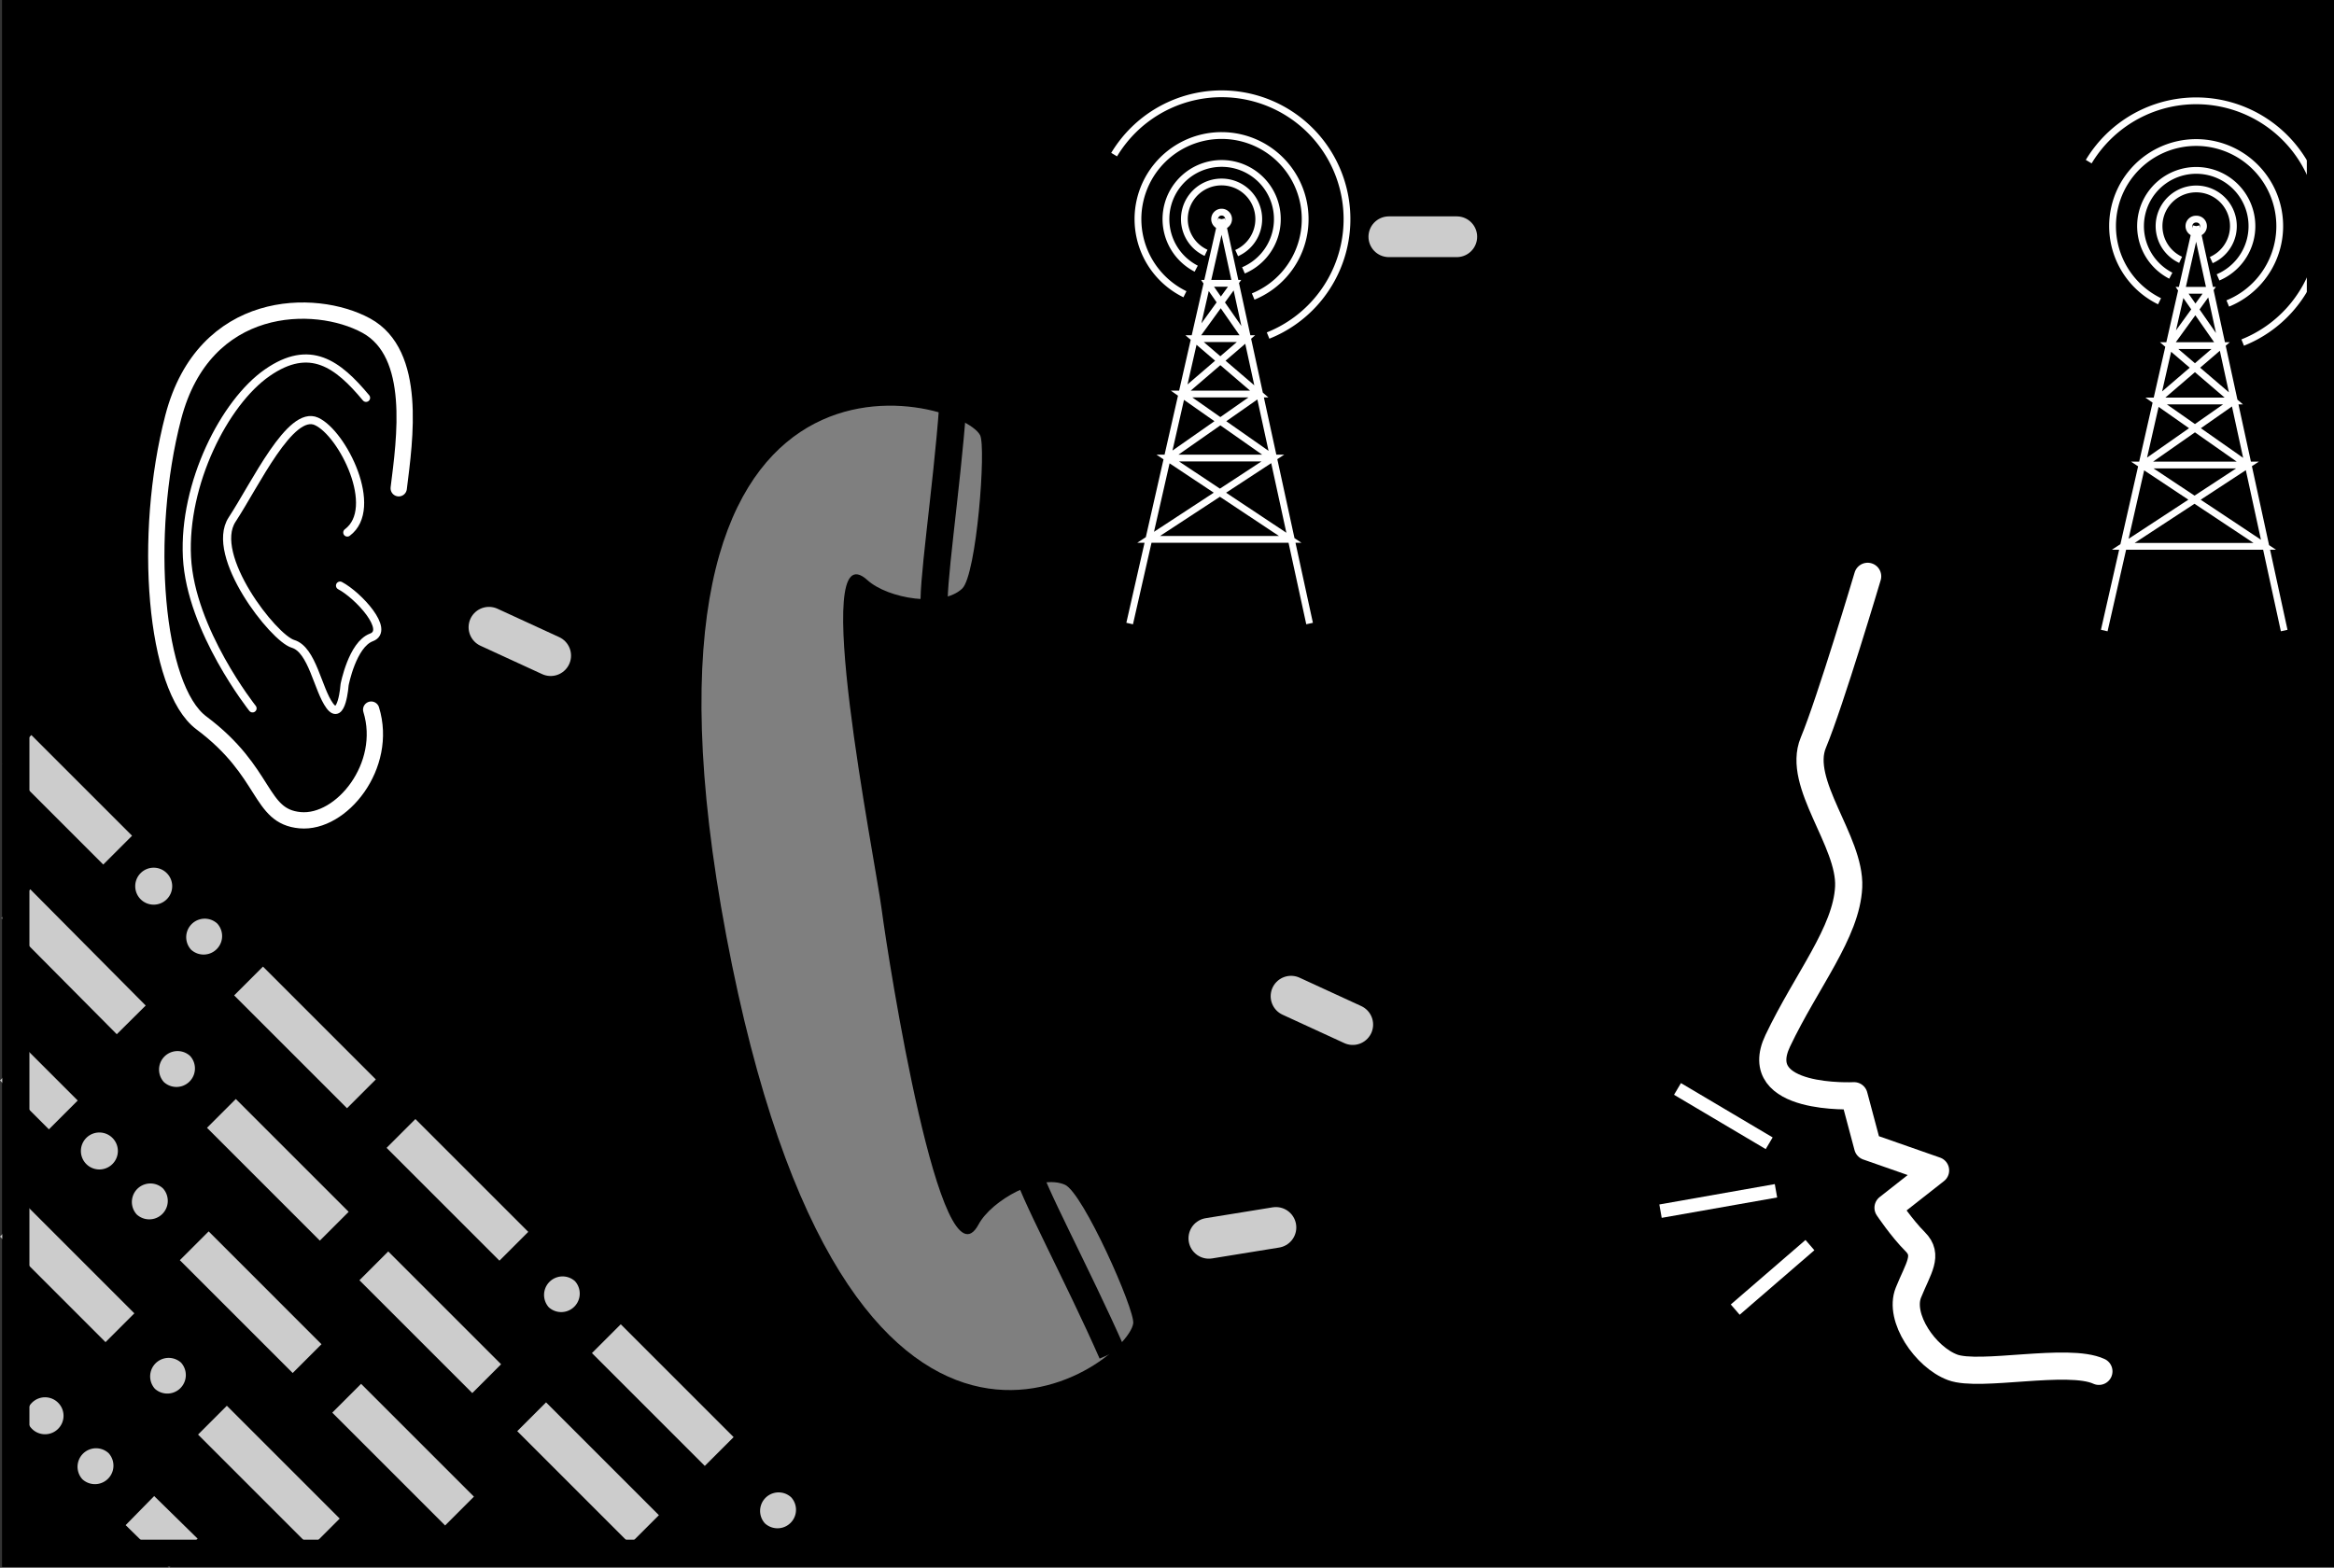 <svg xmlns="http://www.w3.org/2000/svg" width="171.83" height="115.45"><rect width="100%" height="100%" fill="#333333" stroke="none"/><path d="M170.83 114.383V1H1.166v113.383H170.83"/><path fill="none" stroke="#000" stroke-width="2" d="M170.83 114.383V1H1.166v113.383Zm0 0"/><path fill="none" stroke="#fff" stroke-linecap="round" stroke-linejoin="round" stroke-width="2" d="M154.522 100.988c-2.274-1.047-8.774.453-10.774-.297s-3.992-3.66-3.25-5.5c.743-1.836 1.5-2.75.5-3.75s-2-2.5-2-2.5l3.5-2.75-5-1.75-1-3.75s-7.738.399-5.617-4.05c2.117-4.45 5.067-7.977 5.219-11.336.148-3.364-3.852-7.614-2.602-10.614 1.25-3 4-12.25 4-12.25"/><path fill="none" stroke="#fff" d="m130.248 84.191-6.75-4m7.25 7.5-8.5 1.5m11 2.5-5.5 4.75"/><path fill="none" stroke="#fff" stroke-linecap="round" stroke-linejoin="round" stroke-width="1.2" d="M29.354 35.957c.45-3.621 1.379-9.918-2.39-11.977-3.77-2.058-11.934-1.976-14.208 6.735-2.273 8.715-1.367 19.953 2.074 22.523 4.868 3.637 4.215 6.887 7.262 7.164 3.047.278 6.512-4.011 5.235-8.144"/><path fill="none" stroke="#fff" stroke-linecap="round" stroke-linejoin="round" stroke-width=".6" d="M25.034 43.125c1.351.715 3.714 3.293 2.308 3.816-1.406.52-1.972 3.48-1.972 3.48s-.196 2.759-1.09 1.556c-.89-1.204-1.274-4.133-2.711-4.563-1.438-.426-6.2-6.531-4.48-9.152 1.718-2.621 4.288-8.117 6.214-7.23 1.93.886 4.672 6.394 2.266 8.183"/><path fill="none" stroke="#fff" stroke-linecap="round" stroke-linejoin="round" stroke-width=".6" d="M26.948 29.297c-2.075-2.492-4.121-4.04-7.274-1.848-3.156 2.192-6.183 8.18-5.91 13.582.273 5.399 4.828 11.133 4.828 11.133"/><path fill="#7f7f7f" d="M64.909 66.973c-.508-3.844-5.399-28.2-1.047-24.25 1.52 1.375 5.496 2.023 6.972.625 1.063-1 1.782-10.45 1.317-11.309-1.547-2.867-27.524-10.027-18.676 36.902 8.848 46.93 29.457 31.743 29.953 28.52.149-.965-3.691-9.625-5.027-10.215-1.86-.82-5.387 1.121-6.36 2.926-2.777 5.176-6.625-19.36-7.132-23.2"/><path fill="none" stroke="#000" stroke-width="2" d="M81.87 99.648c-2.461-5.609-6.145-12.453-6.254-13.636m-5.473-56.098c-.441 6.11-1.621 13.797-1.328 14.945"/><path fill="none" stroke="#ccc" stroke-dasharray="5, 60" stroke-linecap="round" stroke-linejoin="round" stroke-width="3" d="m35.998 46.191 81.5 37.5"/><path fill="none" stroke="#ccc" stroke-width="3" d="m1.248 55.191 7.414 7.414"/><path fill="#ccc" d="M12.276 64.297a1.358 1.358 0 0 0-1.922 0 1.363 1.363 0 0 0 0 1.926c.531.53 1.39.53 1.922 0a1.356 1.356 0 0 0 0-1.926m3.714 3.711a1.363 1.363 0 0 0-1.925 1.926 1.363 1.363 0 0 0 1.926-1.926"/><path fill="none" stroke="#ccc" stroke-width="3" d="m18.3 72.242 8.308 8.309m2.914 2.918 8.308 8.308"/><path fill="#ccc" d="M42.33 94.348a1.363 1.363 0 0 0-1.925 1.925 1.363 1.363 0 0 0 1.925-1.925"/><path fill="none" stroke="#ccc" stroke-width="3" d="m44.64 98.582 8.308 8.309"/><path fill="#ccc" d="M58.24 110.258a1.363 1.363 0 0 0-1.925 1.926 1.363 1.363 0 0 0 1.926-1.926"/><path fill="none" stroke="#ccc" stroke-width="3" d="m1.166 66.547 8.496 8.558"/><path fill="#ccc" d="M13.99 77.758a1.363 1.363 0 0 0-1.925 1.926 1.363 1.363 0 0 0 1.926-1.926"/><path fill="none" stroke="#ccc" stroke-width="3" d="m16.3 81.992 8.308 8.309m2.914 2.918 8.308 8.308m3.31 2.805 8.308 8.309M1.06 78.504l3.602 3.601"/><path fill="#ccc" d="M8.276 83.797a1.358 1.358 0 0 0-1.922 0 1.363 1.363 0 0 0 0 1.926c.531.53 1.39.53 1.922 0a1.356 1.356 0 0 0 0-1.926m3.714 3.711a1.363 1.363 0 0 0-1.925 1.926 1.363 1.363 0 0 0 1.926-1.926"/><path fill="none" stroke="#ccc" stroke-width="3" d="m14.3 91.742 8.308 8.309m2.914 2.918 8.308 8.308"/><path fill="#ccc" d="M38.694 114.422c-.055-.238-.176-.387-.364-.574a1.363 1.363 0 0 0-1.925 0c-.145.144-.25.394-.317.574h2.606"/><path fill="none" stroke="#ccc" stroke-width="3" d="m1.06 90.004 7.77 7.773"/><path fill="#ccc" d="M13.33 100.348a1.363 1.363 0 0 0-1.925 1.925 1.363 1.363 0 0 0 1.925-1.925"/><path fill="none" stroke="#ccc" stroke-width="3" d="m15.64 104.582 8.308 8.309"/><path fill="#ccc" d="M4.276 103.297a1.358 1.358 0 0 0-1.922 0 1.363 1.363 0 0 0 0 1.926c.531.53 1.39.53 1.922 0a1.356 1.356 0 0 0 0-1.926m3.714 3.711a1.363 1.363 0 0 0-1.925 1.926 1.363 1.363 0 0 0 1.926-1.926"/><path fill="none" stroke="#ccc" stroke-width="3" d="m10.3 111.242 3.198 3.137"/><path fill="none" stroke="#fff" stroke-width=".5" d="m89.936 16.137 6.476 29.781m-6.476-29.781-6.77 29.781m1.399-6.199h10.418l-9.016-5.989h7.742zm8.14-10.703-6.738 4.714m7.743 0-6.723-4.714h5.718l-4.761-4.079h3.789l-4.746 4.079m4.746-4.079-2.836-4.074h1.996l-2.95 4.074"/><path fill="none" stroke="#fff" stroke-dasharray="35, 17.5, 35, 17.5, 35, 17.5" stroke-width=".5" d="M91.045 18.637a2.738 2.738 0 0 0 1.625-2.5 2.732 2.732 0 0 0-2.734-2.735 2.732 2.732 0 0 0-1.149 5.215"/><path fill="none" stroke="#fff" stroke-dasharray="35, 17.5, 35, 17.5, 35, 17.5" stroke-width=".5" d="M91.545 19.91a4.101 4.101 0 1 0-3.48-.125"/><path fill="none" stroke="#fff" stroke-dasharray="35, 17.5, 35, 17.5, 35, 17.5" stroke-width=".5" d="M92.26 21.836A6.157 6.157 0 0 0 89.936 9.98a6.155 6.155 0 0 0-2.7 11.688"/><path fill="none" stroke="#fff" stroke-dasharray="35, 17.5, 35, 17.5, 35, 17.5" stroke-width=".5" d="M93.358 24.71a9.23 9.23 0 1 0-7.168-.137"/><path fill="none" stroke="#fff" stroke-width=".5" d="M89.936 15.621a.515.515 0 1 0-.001 1.03.515.515 0 0 0 0-1.03zm71.75 1.031 6.476 29.782m-6.476-29.782-6.77 29.782m1.399-6.2h10.418l-9.016-5.988h7.742zm8.14-10.703-6.738 4.715m7.743 0-6.723-4.715h5.718l-4.761-4.078h3.789l-4.746 4.078m4.746-4.078-2.836-4.074h1.996l-2.95 4.074"/><path fill="none" stroke="#fff" stroke-dasharray="35, 17.5, 35, 17.5, 35, 17.5" stroke-width=".5" d="M162.795 19.152a2.736 2.736 0 0 0-1.11-5.238 2.736 2.736 0 0 0-1.148 5.219"/><path fill="none" stroke="#fff" stroke-dasharray="35, 17.5, 35, 17.5, 35, 17.5" stroke-width=".5" d="M163.295 20.426a4.104 4.104 0 0 0-1.61-7.879 4.104 4.104 0 0 0-1.87 7.754"/><path fill="none" stroke="#fff" stroke-dasharray="35, 17.5, 35, 17.5, 35, 17.5" stroke-width=".5" d="M164.01 22.348a6.155 6.155 0 0 0-2.324-11.852 6.155 6.155 0 0 0-2.7 11.688"/><path fill="none" stroke="#fff" stroke-dasharray="35, 17.5, 35, 17.5, 35, 17.5" stroke-width=".5" d="M165.108 25.227a9.23 9.23 0 1 0-7.168-.137"/><path fill="none" stroke="#fff" stroke-width=".5" d="M161.686 16.137a.514.514 0 1 0 0 1.027.514.514 0 1 0 0-1.027zm0 0"/><path fill="none" stroke="#ccc" stroke-dasharray="5, 60" stroke-linecap="round" stroke-linejoin="round" stroke-width="3" d="M102.248 17.434h46m-59.25 73.757 18.5-3"/><path fill="none" stroke="#000" stroke-width="2" d="M170.83 114.383V1H1.166v113.383Zm0 0"/></svg>

